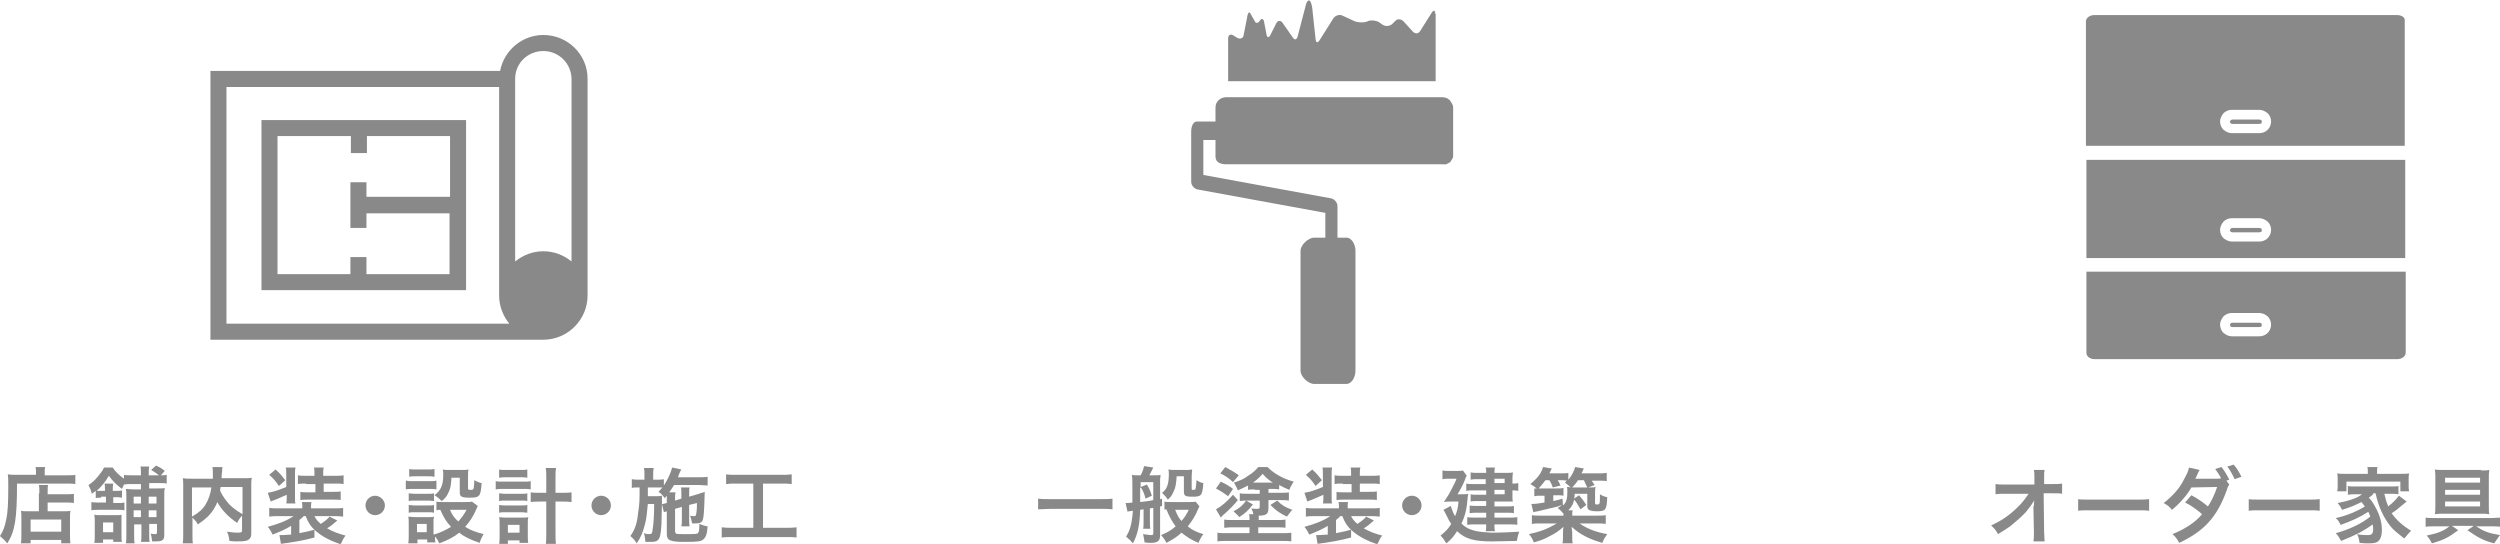 <?xml version="1.0" encoding="utf-8"?>
<!-- Generator: Adobe Illustrator 21.0.0, SVG Export Plug-In . SVG Version: 6.00 Build 0)  -->
<svg version="1.1" id="レイヤー_1" xmlns="http://www.w3.org/2000/svg" xmlns:xlink="http://www.w3.org/1999/xlink" x="0px"
	 y="0px" viewBox="0 0 514.4 111.9" style="enable-background:new 0 0 514.4 111.9;" xml:space="preserve">
<style type="text/css">
	.st0{fill:#898989;}
</style>
<g>
	<g>
		<g>
			<path class="st0" d="M7.4,97.1c0-0.5,0-0.7-0.1-1h2c-0.1,0.3-0.1,0.6-0.1,1.1v0.6h4.2c1,0,1.7,0,2.1-0.1v1.9
				c-0.5-0.1-1.3-0.1-2.1-0.1H3.5c0,7.2-0.4,9.8-2,12.3c-0.5-0.6-0.8-0.9-1.5-1.5c0.7-1.1,1-2,1.3-3.5c0.3-1.4,0.4-3.3,0.4-6.6
				c0-1.4,0-2-0.1-2.6c0.6,0.1,1.2,0.1,2,0.1h3.8V97.1z M8.1,101.5c0-0.9,0-1.3-0.1-1.7h1.9c-0.1,0.4-0.1,0.7-0.1,1.7v0.2h3.6
				c0.9,0,1.4,0,1.8-0.1v1.9c-0.5-0.1-1.1-0.1-1.7-0.1H9.8v1.8H13c0.7,0,1.1,0,1.5-0.1c-0.1,0.5-0.1,1-0.1,1.7v2.8
				c0,1.1,0,1.7,0.1,2.2h-1.9v-0.7H6.3v0.7H4.3c0.1-0.5,0.1-1.2,0.1-2.1v-3.1c0-0.6,0-1.1-0.1-1.5c0.4,0.1,0.8,0.1,1.5,0.1h2.2
				V101.5z M6.3,109.4h6.3v-2.5H6.3V109.4z"/>
			<path class="st0" d="M20.8,102.4c-0.5,0-0.8,0-1.1,0.1V101c-0.3,0.2-0.4,0.3-0.8,0.6c-0.2-0.8-0.4-1.2-0.7-1.8
				c0.8-0.5,1.3-1,1.9-1.7c0.5-0.6,1-1.2,1.3-1.9h1.8c0.5,0.8,1.2,1.5,2.3,2.3v-0.8c0.4,0.1,0.8,0.1,1.6,0.1H29v-0.4
				c0-0.6,0-1-0.1-1.4h1.8c-0.1,0.4-0.1,0.7-0.1,1.4v0.4h2.1c-0.5-0.4-0.6-0.5-1.6-1.1l1-0.9c0.9,0.4,1.2,0.6,1.8,1.1l-0.8,0.9
				c0.6,0,0.8,0,1.2-0.1v1.8c-0.4-0.1-0.8-0.1-1.4-0.1h-2.2v1.1h1.7c0.8,0,1.1,0,1.5-0.1c-0.1,0.5-0.1,0.8-0.1,1.7v8
				c0,1-0.4,1.3-1.7,1.3c-0.2,0-0.3,0-0.8,0c-0.1-0.6-0.1-1-0.3-1.6c0.6,0.1,0.7,0.1,1,0.1c0.2,0,0.3-0.1,0.3-0.4v-1.7h-1.6v2.1
				c0,0.8,0,1.2,0.1,1.6H29c0.1-0.4,0.1-0.8,0.1-1.5v-2.1h-1.5v2c0,1,0,1.4,0.1,1.9h-1.8c0.1-0.5,0.1-1,0.1-1.9v-7.6
				c0-0.9,0-1.2-0.1-1.7c0.4,0,0.8,0.1,1.7,0.1H29v-1.1h-1.9c-0.7,0-1.1,0-1.6,0.1c-0.2,0.4-0.2,0.5-0.4,0.9
				c-1.2-0.9-1.9-1.6-2.7-2.7c-0.7,1.2-1.5,2.2-2.5,3.1c0.3,0,0.5,0,0.9,0h0.8v-0.1c0-0.7,0-1.1-0.1-1.4h1.8
				c-0.1,0.4-0.1,0.7-0.1,1.4v0.1h0.8c0.6,0,0.8,0,1.1-0.1v1.5c-0.3,0-0.5-0.1-1-0.1h-0.8v1.2h0.9c0.7,0,1,0,1.4-0.1v1.6
				c-0.4-0.1-0.6-0.1-1.3-0.1h-4.1c-0.6,0-1,0-1.4,0.1v-1.7c0.4,0.1,0.7,0.1,1.4,0.1h1.6v-1.2H20.8z M23.3,111.6V111h-2.1v0.7h-1.8
				c0.1-0.4,0.1-0.8,0.1-1.5v-2.9c0-0.6,0-0.9-0.1-1.4c0.4,0.1,0.7,0.1,1.3,0.1h3.1c0.6,0,0.9,0,1.2-0.1c0,0.3,0,0.7,0,1.3v3.1
				c0,0.6,0,0.9,0.1,1.2H23.3z M21.2,109.5h2.1v-2h-2.1V109.5z M27.5,102.2v1.4H29v-1.4H27.5z M29,105h-1.5v1.4H29V105z M30.6,103.6
				h1.6v-1.4h-1.6V103.6z M32.2,106.5V105h-1.6v1.4H32.2z"/>
			<path class="st0" d="M49.9,106c-0.4,0.4-0.8,0.9-1.1,1.6c-1.8-1.2-3.2-2.7-4.1-4.3c-0.2,0.6-0.5,1.1-0.8,1.6
				c-0.8,1.2-1.7,2-3.2,3c-0.2-0.5-0.6-0.9-1.1-1.4v3.3c0,1.1,0,1.6,0.1,2h-2.1c0.1-0.6,0.1-1.2,0.1-2.1V100c0-0.7,0-1.2-0.1-1.6
				c0.6,0.1,1.1,0.1,2,0.1h4.2c0-0.4,0-0.6,0-0.9c0-0.7,0-1.1-0.1-1.5h2.1c-0.1,0.3-0.1,0.5-0.1,0.8c0,0.2,0,0.2-0.1,0.9
				c0,0.4,0,0.4,0,0.6h4.3c0.9,0,1.4,0,1.9-0.1c-0.1,0.5-0.1,0.9-0.1,1.6v9.7c0,0.7-0.1,1-0.3,1.2c-0.4,0.5-1,0.6-2.6,0.6
				c-0.5,0-1,0-1.6-0.1c-0.1-0.9-0.2-1.3-0.5-1.9c0.8,0.1,1.5,0.2,2.2,0.2c0.8,0,0.9-0.1,0.9-0.5V106z M39.5,106.3
				c1.4-0.8,2.2-1.5,2.8-2.5c0.6-1,1-2.1,1.2-3.5h-4V106.3z M45.4,100.2c-0.1,0.4-0.1,0.5-0.1,0.8c0.5,1.1,1.2,2,1.9,2.8
				c0.7,0.7,1.5,1.3,2.7,2v-5.6H45.4z"/>
			<path class="st0" d="M62.6,106.1c-0.3,0.3-0.5,0.5-1,0.9v2.7c1.1-0.2,2.4-0.5,3.1-0.7v1.6c-2.2,0.6-4.6,1-6.9,1.3l-0.3-1.8
				c0.3,0,0.3,0,0.7,0c0.3,0,1-0.1,1.7-0.1v-1.8c-1.1,0.7-2.3,1.2-3.8,1.8c-0.3-0.6-0.5-1-1-1.6c2.2-0.6,3.8-1.2,5.3-2.2h-3.1
				c-0.8,0-1.3,0-1.9,0.1v-1.8c0.5,0.1,1.1,0.1,1.9,0.1h4.9v-0.3c0-0.4,0-0.7-0.1-1h2c-0.1,0.3-0.1,0.6-0.1,1v0.3h4.8
				c0.8,0,1.4,0,1.8-0.1v1.8c-0.6-0.1-1.1-0.1-1.9-0.1h-4c0.3,0.6,0.6,1,1.3,1.6c0.9-0.6,1.3-0.9,1.8-1.5l1.6,0.8
				c-0.9,0.8-1.4,1.2-2.1,1.6c1.2,0.7,2.3,1.1,3.8,1.5c-0.4,0.5-0.6,0.9-1,1.8c-2.3-0.8-3.8-1.6-5.2-2.8c-1-0.9-1.5-1.7-2-3H62.6z
				 M59,101.8c-0.7,0.3-1.3,0.6-2.3,1c-0.5,0.2-0.6,0.2-1,0.4l-0.6-1.8c1.2-0.2,2.1-0.5,3.8-1.2v-2.6c0-0.6,0-1-0.1-1.4h2
				c-0.1,0.4-0.1,0.7-0.1,1.4v4.5c0,1,0,1.2,0.1,1.5h-1.9c0.1-0.4,0.1-0.9,0.1-1.5V101.8z M56.7,96.6c0.9,0.8,1.2,1.2,2,2.2
				l-1.3,1.2c-0.7-1-1-1.4-2-2.3L56.7,96.6z M63,99.5c-0.7,0-1.2,0-1.7,0.1v-1.8c0.5,0.1,0.9,0.1,1.7,0.1h1.7v-0.4
				c0-0.6,0-1-0.1-1.3h2c-0.1,0.4-0.1,0.7-0.1,1.3v0.4H69c0.8,0,1.2,0,1.7-0.1v1.8c-0.5-0.1-0.9-0.1-1.7-0.1h-2.4v1.7h1.9
				c0.8,0,1.2,0,1.6-0.1v1.8c-0.4-0.1-0.8-0.1-1.5-0.1h-5.1c-0.6,0-1.3,0-1.7,0.1v-1.7c0.4,0.1,0.9,0.1,1.6,0.1h1.5v-1.7H63z"/>
			<path class="st0" d="M79.2,104c0,1.1-0.9,2-2,2c-1.1,0-2-0.9-2-2c0-1.1,0.9-2,2-2C78.2,102,79.2,102.9,79.2,104z"/>
			<path class="st0" d="M83.6,98.9C84,99,84.3,99,84.9,99h3.5c0.7,0,1,0,1.4-0.1v1.8c-0.4-0.1-0.6-0.1-1.3-0.1h-3.6
				c-0.6,0-1,0-1.4,0.1V98.9z M98.3,104.1c-0.1,0.2-0.1,0.2-0.3,0.7c-0.7,1.6-1.4,2.6-2.3,3.6c1.2,0.7,1.9,1,3.8,1.5
				c-0.4,0.7-0.6,1.1-0.8,1.8c-2-0.7-3.1-1.2-4.2-2.1c-1.1,0.9-2.3,1.5-4.1,2.2c-0.3-0.6-0.5-1-0.9-1.4c0,0.6,0,0.8,0.1,1.2h-1.7
				V111h-2v0.8H84c0.1-0.5,0.1-1.1,0.1-1.7v-2.5c0-0.5,0-0.9-0.1-1.3c0.4,0,0.8,0.1,1.3,0.1h2.9c0.7,0,0.9,0,1.1-0.1
				c-0.1,0.4-0.1,0.6-0.1,1.2v2.5c1.5-0.4,2.6-1,3.6-1.6c-1-1.1-1.5-1.9-2.2-3.5c-0.3,0-0.5,0-0.8,0.1v-1.8c0.3,0.1,0.6,0.1,1.1,0.1
				h5c0.6,0,1,0,1.2-0.1L98.3,104.1z M84.1,96.5c0.5,0.1,0.7,0.1,1.4,0.1H88c0.7,0,1,0,1.4-0.1v1.6c-0.5-0.1-0.8-0.1-1.4-0.1h-2.4
				c-0.6,0-1,0-1.4,0.1V96.5z M84.1,101.5c0.3,0,0.6,0.1,1.1,0.1h3c0.6,0,0.8,0,1.1-0.1v1.6c-0.4,0-0.6-0.1-1.1-0.1h-3
				c-0.5,0-0.8,0-1.1,0.1V101.5z M84.1,103.9c0.3,0,0.6,0.1,1.1,0.1h3c0.6,0,0.8,0,1.1-0.1v1.6c-0.4-0.1-0.6-0.1-1.1-0.1h-3
				c-0.5,0-0.7,0-1.1,0.1V103.9z M85.8,109.5h2v-1.7h-2V109.5z M92.9,98.3c-0.1,1.5-0.2,2.3-0.7,3.2c-0.3,0.7-0.7,1.1-1.3,1.6
				c-0.5-0.5-1-0.9-1.5-1.2c1.3-1,1.8-2,1.8-4.2c0-0.5,0-0.7-0.1-1.1c0.4,0.1,0.8,0.1,1.3,0.1h2.6c0.6,0,1,0,1.4-0.1
				c-0.1,0.4-0.1,0.8-0.1,1.4v2.5c0,0.2,0.1,0.3,0.5,0.3c0.7,0,0.7,0,0.8-2c0.5,0.3,1,0.5,1.5,0.6c-0.2,2.8-0.4,3-2.5,3
				c-1.6,0-2-0.2-2-1.1v-3H92.9z M92.6,104.9c0.4,1,0.9,1.7,1.7,2.4c0.7-0.8,1.1-1.3,1.7-2.4H92.6z"/>
			<path class="st0" d="M102,99c0.4,0.1,0.8,0.1,1.4,0.1h4.4c0.7,0,1,0,1.4-0.1v1.7c-0.4-0.1-0.7-0.1-1.4-0.1h-4.4
				c-0.6,0-0.9,0-1.4,0.1V99z M102.7,96.6c0.4,0.1,0.8,0.1,1.5,0.1h2.9c0.7,0,1,0,1.4-0.1v1.7c-0.5-0.1-0.8-0.1-1.4-0.1h-2.9
				c-0.6,0-1,0-1.5,0.1V96.6z M104.5,111.9h-1.8c0.1-0.5,0.1-1,0.1-1.6v-2.6c0-0.5,0-0.9-0.1-1.3c0.3,0,0.6,0.1,1.2,0.1h3.7
				c0.5,0,0.8,0,1.1-0.1c-0.1,0.4-0.1,0.7-0.1,1.3v2.5c0,0.6,0,1.1,0.1,1.5h-1.8v-0.5h-2.4V111.9z M102.7,101.5
				c0.4,0,0.6,0.1,1.1,0.1h3.6c0.6,0,0.7,0,1.1-0.1v1.6c-0.4-0.1-0.5-0.1-1.1-0.1h-3.6c-0.6,0-0.7,0-1.1,0.1V101.5z M102.7,103.9
				c0.3,0,0.5,0.1,1.1,0.1h3.6c0.6,0,0.7,0,1.1-0.1v1.6c-0.3,0-0.6-0.1-1.1-0.1h-3.6c-0.5,0-0.7,0-1.1,0.1V103.9z M104.5,109.6h2.4
				v-1.6h-2.4V109.6z M112.4,98.3c0-1,0-1.4-0.1-2h2.1c-0.1,0.6-0.1,1.1-0.1,2v3.1h1.2c0.9,0,1.5,0,2.1-0.1v2
				c-0.7-0.1-1.3-0.1-2.1-0.1h-1.2v6.2c0,1.2,0,1.9,0.1,2.6h-2.1c0.1-0.7,0.1-1.3,0.1-2.6v-6.2h-1.1c-0.7,0-1.5,0-2.1,0.1v-2
				c0.5,0.1,1.2,0.1,2.1,0.1h1.1V98.3z"/>
			<path class="st0" d="M125.7,104c0,1.1-0.9,2-2,2c-1.1,0-2-0.9-2-2c0-1.1,0.9-2,2-2C124.8,102,125.7,102.9,125.7,104z"/>
			<path class="st0" d="M138.9,104.7v4.5c0,0.3,0.1,0.5,0.2,0.6c0.2,0.1,0.7,0.1,1.5,0.1c2.4,0,2.8,0,3-0.2c0.2-0.2,0.3-0.6,0.3-1.9
				c0.8,0.3,1,0.4,1.7,0.5c-0.1,1.6-0.4,2.3-0.9,2.7c-0.5,0.4-1.1,0.5-3.8,0.5c-3,0-3.7-0.3-3.7-1.6v-4.7c-0.2,0.1-0.4,0.1-0.6,0.2
				l-0.4-1.7l0.2,0c0.4-0.1,0.4-0.1,0.8-0.2v-0.8c0-0.3,0-0.4,0-0.7c-0.2,0.2-0.2,0.3-0.4,0.5c-0.5-0.6-0.7-0.9-1.3-1.3
				c0.4-0.4,0.5-0.6,0.8-0.9c-0.4,0-0.6,0-1.2,0h-1.8c0,1.6,0,1.6,0,1.8h1.6c0.6,0,0.9,0,1.3-0.1c0,0.1,0,0.8,0,0.9
				c0,0.2,0,0.4,0,0.5c0,0.1,0,0.1,0,0.2c0,1.1-0.1,3.3-0.1,4.3c-0.1,1.9-0.3,2.8-0.7,3.2c-0.3,0.3-0.7,0.4-1.5,0.4
				c-0.1,0-0.1,0-0.6,0c-0.2,0-0.2,0-0.5,0c-0.1-0.8-0.1-1.2-0.3-1.8c0.1,0,0.2,0,0.2,0.1c0.4,0.1,0.7,0.1,0.9,0.1
				c0.5,0,0.6-0.1,0.7-1.1c0.2-1.1,0.3-3,0.3-5.1h-1.3c-0.2,2.1-0.3,3.1-0.6,4.2c-0.4,1.6-0.9,2.8-1.7,3.9c-0.4-0.7-0.8-1.1-1.3-1.5
				c1-1.4,1.4-2.7,1.6-4.8c0.3-1.9,0.3-2.4,0.3-5.2h-0.2c-0.6,0-1.1,0-1.4,0.1v-1.8c0.5,0.1,0.8,0.1,1.6,0.1h1v-0.9
				c0-0.6,0-1.1-0.1-1.5h2c-0.1,0.5-0.1,0.8-0.1,1.5v0.9h0.7c0.7,0,1.1,0,1.5-0.1v1.3c0.8-1.2,1.5-2.8,1.7-3.7l1.9,0.4
				c-0.1,0.1-0.2,0.3-0.3,0.6c-0.1,0.1-0.2,0.4-0.4,1h4.3c0.7,0,1.3,0,1.8-0.1v1.8c-0.4,0-1.1-0.1-1.7-0.1h-5.2
				c-0.3,0.5-0.6,0.9-1,1.5h1.3c-0.1,0.4-0.1,0.6-0.1,1.3v0.4l1.3-0.4v-0.9c0-0.6,0-1.1-0.1-1.4h1.8c-0.1,0.3-0.1,0.7-0.1,1.3v0.6
				l1.7-0.5c0.1,0,0.3-0.1,0.6-0.2c0.2-0.1,0.3-0.1,0.4-0.1c0.3-0.1,0.3-0.1,0.5-0.2c-0.1,4.1-0.2,5.2-0.4,5.8
				c-0.2,0.5-0.6,0.7-1.5,0.7c-0.1,0-0.1,0-0.7,0c-0.1-0.6-0.2-1-0.4-1.6c0.3,0.1,0.6,0.1,0.8,0.1c0.4,0,0.4-0.1,0.5-0.8
				c0.1-0.6,0.1-1.2,0.1-1.9l-1.6,0.4v3c0,0.8,0,1,0.1,1.4h-1.7c0.1-0.4,0.1-0.7,0.1-1.4v-2.6L138.9,104.7z"/>
			<path class="st0" d="M151.6,99.5c-0.9,0-1.5,0-2.2,0.1v-2c0.6,0.1,1.2,0.1,2.2,0.1h9.1c1,0,1.5,0,2.2-0.1v2
				c-0.7-0.1-1.3-0.1-2.2-0.1h-3.7v9.1h4.6c1,0,1.6,0,2.3-0.1v2.1c-0.6-0.1-1.4-0.1-2.3-0.1h-10.8c-0.9,0-1.6,0-2.3,0.1v-2.1
				c0.7,0.1,1.3,0.1,2.3,0.1h4.2v-9.1H151.6z"/>
		</g>
	</g>
	<g>
		<g>
			<path class="st0" d="M228.9,104.8c-0.8-0.1-1.6-0.1-2.6-0.1h-10.1c-1,0-1.8,0.1-2.6,0.1v-2.2c0.7,0.1,1.5,0.1,2.6,0.1h10.1
				c1.1,0,1.9,0,2.6-0.1V104.8z"/>
			<path class="st0" d="M231.6,103.5c0.3,0,0.3,0,0.3,0c0.1,0,0.5,0,1.1-0.1c0-1,0-1.7,0-2.3c0-2,0-2.8-0.1-3.4
				c0.4,0.1,0.8,0.1,1.2,0.1h0.6c0.4-0.7,0.6-1.4,0.7-1.9l1.9,0.3c-0.3,0.6-0.6,1.2-0.8,1.6h1c0.5,0,1,0,1.3-0.1
				c0,0.4-0.1,0.6-0.1,1.1v3.9c0.1,0,0.2,0,0.4-0.1v1.5c-0.2,0.1-0.3,0.1-0.4,0.1v5.8c0,0.8-0.1,1.1-0.5,1.4
				c-0.3,0.2-0.7,0.3-1.4,0.3c-0.4,0-0.6,0-1.3-0.1c-0.1-0.7-0.1-0.8-0.3-1.7c0.9,0.1,1.2,0.2,1.7,0.2c0.3,0,0.4-0.1,0.4-0.4v-5.2
				c-0.5,0.1-0.7,0.1-0.7,0.1v2.7c0,0.8,0,1.1,0.1,1.5h-1.5c0.1-0.4,0.1-0.7,0.1-1.5v-2.5l-0.7,0.1c-0.1,3.1-0.5,5.1-1.5,6.9
				c-0.5-0.6-0.5-0.6-1.4-1.4c0.8-1.2,1.2-2.6,1.4-5.3c-0.6,0.1-1,0.1-1.1,0.2L231.6,103.5z M234.6,100.4c0,1.4,0,1.4,0,2.9
				c0.8-0.1,1.9-0.2,2.7-0.4v-3.7h-2.6V100.4z M236,99.7c0.5,0.9,0.7,1.3,1,2.3l-1.3,0.6c-0.2-0.9-0.5-1.6-1-2.4L236,99.7z
				 M246.8,104.2c-0.1,0.1-0.2,0.4-0.3,0.6c-0.5,1.3-1.3,2.5-2.1,3.5c0.8,0.7,1.8,1.2,3.2,1.6c-0.3,0.4-0.7,1-1,1.8
				c-1.3-0.5-2.5-1.3-3.5-2.1c-0.8,0.8-1.8,1.4-3.1,2.1c-0.3-0.6-0.4-0.8-1.1-1.6c1.4-0.6,2.1-1,3-1.8c-0.8-1.1-1.3-2-1.9-3.5
				c-0.2,0-0.2,0-0.4,0.1v-1.7c0.3,0.1,0.6,0.1,1.2,0.1h4c0.6,0,1,0,1.2-0.1L246.8,104.2z M242.1,98.2c-0.1,1.3-0.2,2.1-0.6,2.9
				c-0.3,0.7-0.6,1.2-1.2,1.7c-0.4-0.6-0.7-0.9-1.2-1.4c1-0.7,1.4-1.8,1.4-3.8c0-0.5,0-0.7-0.1-1c0.5,0.1,0.9,0.1,1.4,0.1h2
				c0.6,0,1,0,1.5-0.1c0,0.4-0.1,0.8-0.1,1.4v2.5c0,0.3,0.1,0.3,0.3,0.3c0.4,0,0.5-0.1,0.5-0.3c0.1-0.3,0.1-0.8,0.2-1.7
				c0.5,0.3,0.8,0.5,1.4,0.6c-0.2,2.6-0.4,2.8-2.2,2.8c-1.6,0-1.8-0.2-1.8-1.1v-3.1H242.1z M241.8,104.9c0.5,1.2,0.7,1.6,1.3,2.3
				c0.7-0.8,1-1.3,1.5-2.3H241.8z"/>
			<path class="st0" d="M251.2,99.1c1.2,0.6,1.9,1,2.5,1.5l-1,1.5c-0.8-0.6-1.4-1-2.5-1.6L251.2,99.1z M254.7,102.9
				c-0.7,0.9-1.8,2-2.7,2.8c-0.3,0.2-0.5,0.4-0.8,0.8l-1-1.7c1.1-0.6,2.3-1.6,3.5-3L254.7,102.9z M258.2,100.7c-0.6,0-1,0-1.4,0.1
				v-0.9c-0.8,0.4-1.2,0.6-2.1,1c-0.2-0.6-0.5-1-0.8-1.6c1.2-0.4,2-0.7,2.9-1.4c1-0.6,1.6-1.2,2.1-1.8h1.9c1.4,1.4,3.2,2.4,5.4,3
				l-0.2,0.3c-0.4,0.7-0.5,0.8-0.7,1.4c-1-0.4-1.3-0.6-2.1-1v0.9c-0.5-0.1-0.8-0.1-1.4-0.1h-0.8v0.8h2.5c0.7,0,1.2,0,1.7-0.1v1.7
				c-0.5-0.1-0.9-0.1-1.6-0.1h-2.6v1.6c0,0.8-0.2,1.2-0.6,1.4c-0.3,0.1-0.6,0.2-1.4,0.2c0,0.2,0,0.4,0,0.7v0.2h3.6
				c0.9,0,1.4,0,1.9-0.1v1.7c-0.5-0.1-1-0.1-1.9-0.1h-3.7v1.2h4.8c0.9,0,1.5,0,2-0.1v1.8c-0.6-0.1-1.2-0.1-2.1-0.1h-11
				c-0.9,0-1.5,0-2.1,0.1v-1.8c0.5,0.1,1,0.1,2,0.1h4.6v-1.2h-3.2c-0.7,0-1.2,0-2,0.1v-1.7c0.5,0.1,1.1,0.1,2,0.1h3.2v-0.2
				c0-0.5,0-0.7-0.1-1h0.9c-0.1-0.5-0.2-0.7-0.4-1.2c0.4,0.1,0.8,0.1,1.1,0.1c0.5,0,0.6-0.1,0.6-0.4V103h-2.6c-0.6,0-1,0-1.5,0.1
				v-1.6c0.5,0.1,1.1,0.1,1.7,0.1h2.4v-0.8H258.2z M252.1,96.1c1.1,0.6,1.7,0.9,2.8,1.7l-1.2,1.4c-0.8-0.8-1.6-1.3-2.6-1.8
				L252.1,96.1z M257.8,103.8c-1.1,1.4-1.6,1.8-2.8,2.6c-0.4-0.5-0.7-0.7-1.2-1.2c1.2-0.6,1.9-1.2,2.6-2.2L257.8,103.8z M261.9,99.3
				c-0.8-0.5-1.3-0.9-2.1-1.8c-0.9,1-1.3,1.3-2,1.8h3.9H261.9z M262.8,103c1,1,1.7,1.4,3.1,1.9c-0.4,0.4-0.6,0.8-1.1,1.4
				c-1.5-0.7-2.3-1.3-3.4-2.4L262.8,103z"/>
			<path class="st0" d="M275.9,106.1c-0.3,0.3-0.5,0.5-1,0.9v2.7c1.1-0.2,2.4-0.5,3.1-0.7v1.6c-2.2,0.6-4.6,1-6.9,1.3l-0.3-1.8
				c0.3,0,0.3,0,0.7,0c0.3,0,1-0.1,1.7-0.1v-1.8c-1.1,0.7-2.3,1.2-3.8,1.8c-0.3-0.6-0.5-1-1-1.6c2.2-0.6,3.8-1.2,5.3-2.2h-3.1
				c-0.8,0-1.3,0-1.9,0.1v-1.8c0.5,0.1,1.1,0.1,1.9,0.1h4.9v-0.3c0-0.4,0-0.7-0.1-1h2c-0.1,0.3-0.1,0.6-0.1,1v0.3h4.8
				c0.8,0,1.4,0,1.8-0.1v1.8c-0.6-0.1-1.1-0.1-1.9-0.1h-4c0.3,0.6,0.6,1,1.3,1.6c0.9-0.6,1.3-0.9,1.8-1.5l1.6,0.8
				c-0.9,0.8-1.4,1.2-2.1,1.6c1.2,0.7,2.3,1.1,3.8,1.5c-0.4,0.5-0.6,0.9-1,1.8c-2.3-0.8-3.8-1.6-5.2-2.8c-1-0.9-1.5-1.7-2-3H275.9z
				 M272.3,101.8c-0.7,0.3-1.3,0.6-2.3,1c-0.5,0.2-0.6,0.2-1,0.4l-0.6-1.8c1.2-0.2,2.1-0.5,3.8-1.2v-2.6c0-0.6,0-1-0.1-1.4h2
				c-0.1,0.4-0.1,0.7-0.1,1.4v4.5c0,1,0,1.2,0.1,1.5h-1.9c0.1-0.4,0.1-0.9,0.1-1.5V101.8z M270,96.6c0.9,0.8,1.2,1.2,2,2.2l-1.3,1.2
				c-0.7-1-1-1.4-2-2.3L270,96.6z M276.3,99.5c-0.7,0-1.2,0-1.7,0.1v-1.8c0.5,0.1,0.9,0.1,1.7,0.1h1.7v-0.4c0-0.6,0-1-0.1-1.3h2
				c-0.1,0.4-0.1,0.7-0.1,1.3v0.4h2.4c0.8,0,1.2,0,1.7-0.1v1.8c-0.5-0.1-0.9-0.1-1.7-0.1h-2.4v1.7h1.9c0.8,0,1.2,0,1.6-0.1v1.8
				c-0.4-0.1-0.8-0.1-1.5-0.1h-5.1c-0.6,0-1.3,0-1.7,0.1v-1.7c0.4,0.1,0.8,0.1,1.6,0.1h1.5v-1.7H276.3z"/>
			<path class="st0" d="M292.5,104c0,1.1-0.9,2-2,2s-2-0.9-2-2c0-1.1,0.9-2,2-2S292.5,102.9,292.5,104z"/>
			<path class="st0" d="M300.9,101.7c0.8,0,0.9,0,1.2-0.1c0,0.3-0.1,0.4-0.1,0.7c-0.2,2.4-0.5,3.8-1.3,5.4c0.6,0.6,1.2,1,1.8,1.2
				c0.8,0.3,1.5,0.5,3,0.6c0.4,0,1,0.1,1.3,0.1c2.1,0,4.2-0.1,5.8-0.2c-0.3,0.8-0.3,1-0.5,1.9c-1.6,0-3.2,0.1-5.1,0.1
				c-3.7,0-5.5-0.5-7.2-2.1c-0.7,1.1-1.2,1.7-2.2,2.5c-0.4-0.6-0.6-1-1.2-1.6c1.1-0.9,1.6-1.4,2.2-2.4c-0.3-0.4-0.5-0.8-0.8-1.4
				c0-0.1-0.2-0.3-0.4-0.8c-0.1-0.2-0.2-0.4-0.4-0.7l1.5-0.8c0.4,1.1,0.5,1.5,0.9,2.1c0.4-1,0.6-1.6,0.7-3h-1.6c-0.5,0-1,0-1.4,0.1
				c1.1-1.7,1.1-1.7,1.5-2.5c0.6-1.2,0.8-1.5,1.1-2.3h-1.7c-0.5,0-0.7,0-1.2,0.1v-1.8c0.4,0.1,0.7,0.1,1.2,0.1h1.8
				c0.6,0,0.9,0,1.2-0.1l0.8,1.1c-0.1,0.2-0.2,0.2-0.4,0.9c-0.3,0.8-1.1,2.3-1.5,2.9H300.9z M305.8,98.6h-2c-0.5,0-0.8,0-1.2,0.1
				v-1.5c0.4,0.1,0.7,0.1,1.3,0.1h1.9c0-0.5,0-0.7-0.1-1.1h1.9c-0.1,0.3-0.1,0.5-0.1,1.1h2.5c0.5,0,0.9,0,1.3-0.1
				c0,0.3-0.1,0.6-0.1,1.1v1.2c0.5,0,0.8,0,1.2-0.1v1.6c-0.4-0.1-0.7-0.1-1.2-0.1v1.3c0,0.4,0,0.8,0.1,1c-0.4,0-0.7,0-1.2,0h-2.6v1
				h2.6c0.6,0,1,0,1.4-0.1v1.5c-0.4-0.1-0.8-0.1-1.4-0.1h-2.6v1h3.2c0.7,0,1.1,0,1.5-0.1v1.6c-0.4-0.1-0.9-0.1-1.5-0.1h-3.2
				c0,0.8,0,1,0.1,1.4h-1.9c0.1-0.4,0.1-0.8,0.1-1.4h-2.4c-0.7,0-1,0-1.5,0.1v-1.6c0.4,0.1,0.8,0.1,1.5,0.1h2.4v-1h-2
				c-0.5,0-0.9,0-1.4,0.1V104c0.4,0.1,0.8,0.1,1.4,0.1h2v-1h-2.1c-0.5,0-0.7,0-1.1,0.1v-1.5c0.4,0.1,0.6,0.1,1.2,0.1h2v-0.9h-2.6
				c-0.7,0-1,0-1.5,0.1v-1.5c0.4,0.1,0.7,0.1,1.5,0.1h2.5V98.6z M309.6,99.4v-0.9h-2.1v0.9H309.6z M307.5,101.7h2.1v-0.9h-2.1V101.7
				z"/>
			<path class="st0" d="M327,100.3c0.5,0,1,0,1.3-0.1c-0.1,0.4-0.1,0.9-0.1,1.6v1.7c0,0.3,0.1,0.3,0.4,0.3c0.3,0,0.4,0,0.5-0.2
				c0.1-0.2,0.1-0.8,0.1-1.4l0-0.2c0-0.1,0-0.1,0-0.3c0.5,0.3,0.9,0.5,1.5,0.6c-0.1,2.6-0.3,2.9-2.1,2.9c-0.8,0-1.2-0.1-1.5-0.2
				c-0.4-0.2-0.5-0.4-0.5-1v-2.4h-2.6c0,0.5,0,0.6-0.1,1l1-0.7c0.7,0.8,1,1.2,1.5,2l-1.2,0.9c-0.5-0.9-0.8-1.4-1.3-2
				c-0.2,0.9-0.5,1.5-1.2,2.2h0.9c-0.1,0.3-0.1,0.5-0.1,1.1h4.9c0.9,0,1.5,0,2-0.1v1.8c-0.6-0.1-1.2-0.1-2-0.1h-3.4
				c1.6,1.1,3.4,1.8,5.7,2.2c-0.5,0.7-0.7,1-1,1.8c-2.8-0.8-4.7-1.8-6.3-3.3c0,0.2,0,0.6,0.1,1.1v0.8c0,0.8,0,1.1,0.1,1.5h-2.1
				c0.1-0.5,0.1-0.8,0.1-1.5v-0.8c0-0.3,0-0.4,0.1-1.1c-0.9,0.8-1.6,1.3-2.8,1.9c-1.1,0.6-1.8,0.9-3.3,1.3c-0.3-0.8-0.5-1.1-1-1.7
				c2.3-0.5,3.9-1.1,5.7-2.2h-3.1c-0.8,0-1.4,0-2,0.1v-1.8c0.5,0.1,1.2,0.1,2,0.1h4.5c0-0.2,0-0.3,0-0.4c-0.3-0.4-0.7-0.8-1.2-1.2
				c0.5-0.2,0.6-0.4,0.9-0.6c-1,0.4-1.6,0.5-2.9,0.8c-0.8,0.2-1.3,0.3-2.1,0.5c-0.6,0.1-0.6,0.1-0.9,0.2l-0.4-1.7
				c0.8,0,1.4-0.1,2.7-0.3V102h-0.7c-0.7,0-1,0-1.4,0.1v-1.6c0.2,0,0.3,0,0.5,0.1c-0.3-0.4-0.4-0.4-1.3-1c1.4-1.2,2.2-2.1,2.6-3.5
				l1.8,0.3c0,0-0.2,0.4-0.5,1h2.2c0.8,0,1.3,0,1.7-0.1v1.4c0.7-0.8,1.2-1.8,1.4-2.6l1.8,0.3c-0.1,0.1-0.2,0.5-0.5,1h3.3
				c0.9,0,1.3,0,1.9-0.1v1.7c-0.5-0.1-1-0.1-1.8-0.1h-1.3c0.2,0.3,0.2,0.3,0.6,0.9l-1.3,0.5H327z M321.6,104
				c0.7-0.6,0.9-1.4,0.9-2.8c0-0.4,0-0.7-0.1-1c0.3,0,0.4,0,0.8,0.1c-0.3-0.3-0.8-0.7-1.2-1c0.2-0.2,0.3-0.3,0.4-0.4
				c-0.3,0-0.6-0.1-1-0.1h-0.9c0.3,0.4,0.3,0.5,0.6,1.1l-1.6,0.4c-0.2-0.6-0.3-0.8-0.7-1.5H318c-0.5,0.7-0.9,1.1-1.4,1.7
				c0.3,0,0.4,0,0.7,0h3c0.8,0,1,0,1.4-0.1v1.6c-0.4-0.1-0.7-0.1-1.3-0.1h-0.8v1.2c0.7-0.2,1-0.2,1.9-0.5L321.6,104z M323.8,100.3
				h2.8c-0.2-0.4-0.4-0.8-0.7-1.5h-1.2c-0.4,0.6-0.7,1-1.2,1.5H323.8z"/>
		</g>
	</g>
	<g>
		<g>
			<path class="st0" d="M418.5,104.1c0-0.1,0-1,0.1-1.2c-0.4,0.7-0.9,1.4-1.7,2.4c-0.9,1-2.2,2.1-3.3,3c-0.7,0.5-1.2,0.8-2.5,1.6
				c-0.4-0.8-0.7-1.1-1.4-1.8c2-0.9,3.7-2,5.4-3.7c0.9-0.8,1.7-1.9,2.3-2.8h-4.7c-1.3,0-1.5,0-2.1,0.1v-2.1c0.6,0.1,0.9,0.1,2.1,0.1
				h5.9l0-1.4c0-0.9,0-0.9-0.1-1.6h2.2c-0.1,0.4-0.1,0.7-0.1,1.4v0.1l0,1.4h1.7c1.1,0,1.4,0,2-0.1v2.1c-0.5-0.1-0.9-0.1-2-0.1h-1.8
				l0.1,7.9c0,0.8,0.1,1.5,0.1,2h-2.3c0.1-0.5,0.1-0.9,0.1-1.6c0-0.1,0-0.2,0-0.3l-0.1-5.1V104.1z"/>
			<path class="st0" d="M427.5,102.7c0.7,0.1,1.1,0.1,2.8,0.1h9.1c1.7,0,2,0,2.8-0.1v2.4c-0.7-0.1-0.9-0.1-2.8-0.1h-9
				c-1.9,0-2.1,0-2.8,0.1V102.7z"/>
			<path class="st0" d="M458.7,99.7c-0.2,0.3-0.3,0.4-0.5,1.1c-2,5.6-4.7,8.5-9.8,10.9c-0.5-0.9-0.8-1.3-1.4-1.8
				c2.5-1,4.7-2.4,6.1-4.1c-1-0.9-2.4-1.9-3.5-2.4l1.3-1.5c1.3,0.7,2.2,1.3,3.4,2.3c0.7-1,1.4-2.5,1.9-4l-5.3,0.1
				c-0.9,1.6-2.4,3.3-4,4.6c-0.5-0.6-0.8-0.9-1.7-1.4c1.7-1.3,3.3-3,4.2-4.9c0.6-1.1,0.9-1.7,1-2.4l2.2,0.5c-0.2,0.3-0.2,0.3-0.5,1
				c-0.3,0.6-0.3,0.7-0.4,0.8c0.2,0,0.2,0,0.5,0h0.4l3.5,0c0.4,0,0.7,0,0.9-0.1c-0.4-0.8-0.7-1.2-1.2-1.9l1.3-0.4
				c0.7,0.9,1.1,1.6,1.6,2.6l-0.6,0.2L458.7,99.7z M459.8,98.6c-0.4-0.9-0.9-1.8-1.5-2.6l1.3-0.4c0.7,0.8,1.1,1.5,1.6,2.5
				L459.8,98.6z"/>
			<path class="st0" d="M462.6,102.7c0.7,0.1,1.1,0.1,2.8,0.1h9.1c1.7,0,2,0,2.8-0.1v2.4c-0.7-0.1-0.9-0.1-2.8-0.1h-9
				c-1.9,0-2.1,0-2.8,0.1V102.7z"/>
			<path class="st0" d="M488.3,101.7c-0.4,0.3-0.5,0.5-0.9,0.7c0.7,0.7,1,1.3,1.5,2.2c0.8,1.5,1.2,3,1.2,4.5c0,1.1-0.3,1.9-0.8,2.3
				c-0.4,0.3-0.9,0.4-1.9,0.4c-0.5,0-1.2,0-1.9-0.1c-0.1-0.8-0.2-1.2-0.5-1.8c0.8,0.2,1.6,0.2,2.2,0.2c0.8,0,1.1-0.3,1.1-1.2
				c0-0.3,0-0.6-0.1-1c-1.9,1.4-3.7,2.3-6.5,3.4c-0.4-0.7-0.6-1.1-1.1-1.6c2.7-0.7,5.4-2,7.1-3.4c-0.1-0.4-0.2-0.6-0.4-1
				c-1.5,1-3.6,2-5.7,2.7c-0.3-0.6-0.5-1-1-1.4c2.3-0.5,4.4-1.4,6-2.4c-0.3-0.4-0.4-0.5-0.7-0.9c-1.2,0.6-2.3,1.1-4,1.6
				c-0.3-0.6-0.4-0.8-0.9-1.4c1.5-0.3,1.9-0.4,2.8-0.7c0.9-0.3,1.6-0.6,2.2-1.1h-1.2c-0.6,0-1.1,0-1.7,0.1V100
				c0.4,0.1,0.8,0.1,1.7,0.1h7c1,0,1.3,0,1.7-0.1v1.7c-0.5-0.1-1.1-0.1-1.7-0.1h-1.2c0.2,0.9,0.4,1.6,0.8,2.6
				c0.9-0.7,1.5-1.3,2.2-2.2l1.6,1.2c-0.4,0.3-0.5,0.4-1,0.8c-0.9,0.8-1.3,1.1-2.1,1.6c1,1.4,2.2,2.5,4,3.6
				c-0.4,0.4-0.8,0.9-1.4,1.6c-1.5-1.2-2.2-1.7-2.9-2.6c-1.4-1.8-2.4-3.9-3-6.7H488.3z M487.2,97.1c0-0.4,0-0.7-0.1-1h2.1
				c-0.1,0.3-0.1,0.6-0.1,1v0.4h4.7c0.8,0,1.4,0,1.9-0.1c-0.1,0.4-0.1,0.6-0.1,1.2v1.3c0,0.5,0,0.8,0.1,1.2h-1.8v-2h-11.1v2h-1.9
				c0.1-0.4,0.1-0.7,0.1-1.2v-1.3c0-0.5,0-0.8-0.1-1.2c0.5,0.1,1,0.1,1.9,0.1h4.4V97.1z"/>
			<path class="st0" d="M501,108.3c-0.7,0-1.4,0-1.9,0.1v-1.9c0.5,0.1,1.3,0.1,2,0.1h11.4c0.7,0,1.5-0.1,2-0.1v1.9
				c-0.6-0.1-1.3-0.1-1.9-0.1h-3.1c1.5,1,2.5,1.4,4.9,1.8c-0.4,0.5-0.7,1-1.2,1.7c-2.3-0.6-3.3-1.2-5.5-2.7l1.3-0.9h-4.5l1.3,0.9
				c-2,1.5-3,2-5.4,2.7c-0.4-0.7-0.5-1-1.1-1.6c2.4-0.5,3.4-0.9,4.7-1.9H501z M510.5,96.8c0.7,0,1.2,0,1.7-0.1
				c-0.1,0.5-0.1,0.9-0.1,1.8v5.5c0,0.7,0,1.5,0.1,1.8c-0.6-0.1-1.1-0.1-1.8-0.1h-7.6c-0.7,0-1.2,0-1.8,0.1c0.1-0.4,0.1-1.1,0.1-1.9
				v-5.5c0-0.8,0-1.2-0.1-1.8c0.5,0.1,1.1,0.1,1.8,0.1H510.5z M503.1,98.3v1h7.2v-1H503.1z M503.1,100.8v1h7.2v-1H503.1z
				 M503.1,103.2v1h7.2v-1H503.1z"/>
		</g>
	</g>
	<g>
		<g>
			<path class="st0" d="M429.3,55.9v16.7c0,0.7,0.7,1.3,1.7,1.3h62.3c0.9,0,1.7-0.6,1.7-1.3V55.9H429.3z M466.6,68.5
				c-0.4,0.4-1,0.7-1.7,0.7h-5.7c-0.6,0-1.2-0.3-1.7-0.7c-0.4-0.4-0.7-1-0.7-1.7c0-0.6,0.3-1.2,0.7-1.7c0.4-0.4,1-0.7,1.7-0.7h5.7
				c0.6,0,1.2,0.3,1.7,0.7c0.4,0.4,0.7,1,0.7,1.7C467.3,67.5,467,68.1,466.6,68.5z"/>
			<polygon class="st0" points="464.9,66.4 459.3,66.4 459,66.5 458.8,66.9 459,67.2 459.3,67.3 464.9,67.3 465.3,67.2 465.4,66.9 
				465.3,66.5 			"/>
		</g>
		<g>
			<polygon class="st0" points="464.9,46.9 459.3,46.9 459,47 458.8,47.4 459,47.7 459.3,47.8 464.9,47.8 465.3,47.7 465.4,47.4 
				465.3,47 			"/>
			<path class="st0" d="M429.3,32.9v20.2h65.6V32.9H429.3z M466.6,49c-0.4,0.4-1,0.7-1.7,0.7h-5.7c-0.6,0-1.2-0.3-1.7-0.7
				c-0.4-0.4-0.7-1-0.7-1.7c0-0.6,0.3-1.2,0.7-1.7c0.4-0.4,1-0.7,1.7-0.7h5.7c0.6,0,1.2,0.3,1.7,0.7c0.4,0.4,0.7,1,0.7,1.7
				C467.3,48,467,48.6,466.6,49z"/>
		</g>
		<g>
			<path class="st0" d="M493.2,3.1h-62.3c-0.9,0-1.7,0.6-1.7,1.3V30h65.6V4.3C494.9,3.6,494.2,3.1,493.2,3.1z M466.6,26.7
				c-0.4,0.4-1,0.7-1.7,0.7h-5.7c-0.6,0-1.2-0.3-1.7-0.7c-0.4-0.4-0.7-1-0.7-1.7c0-0.6,0.3-1.2,0.7-1.7c0.4-0.4,1-0.7,1.7-0.7h5.7
				c0.6,0,1.2,0.3,1.7,0.7c0.4,0.4,0.7,1,0.7,1.7C467.3,25.7,467,26.3,466.6,26.7z"/>
			<polygon class="st0" points="464.9,24.6 459.3,24.6 459,24.7 458.8,25.1 459,25.4 459.3,25.5 464.9,25.5 465.3,25.4 465.4,25.1 
				465.3,24.7 			"/>
		</g>
	</g>
	<g>
		<g>
			<path class="st0" d="M295.3,2.8c0-0.7-0.3-0.8-0.7-0.2l-2.4,3.8c-0.4,0.6-1,0.6-1.5,0.1l-1.9-2.1c-0.5-0.5-1.2-0.6-1.7-0.1
				l-0.6,0.6c-0.5,0.5-1.4,0.6-2,0.2l-0.7-0.5c-0.6-0.4-1.6-0.5-2.2-0.3l-0.5,0.2c-0.7,0.2-1.7,0.1-2.3-0.1l-2.6-1.2
				c-0.6-0.3-1.4,0-1.8,0.5l-2.9,4.6c-0.4,0.6-0.7,0.5-0.8-0.2l-0.7-6.5c-0.1-0.7-0.3-1.4-0.6-1.5c-0.2-0.1-0.6,0.3-0.7,0.9
				l-1.7,6.5c-0.2,0.7-0.6,0.8-1,0.2l-2.1-3c-0.4-0.6-1-0.5-1.3,0.1l-1.2,2.4c-0.3,0.6-0.7,0.6-0.8-0.1l-0.5-2.6
				c-0.1-0.7-0.6-0.8-0.9-0.2c-0.4,0.6-0.9,0.5-1.1-0.1L257.4,3c-0.2-0.6-0.5-0.6-0.7,0.1l-0.8,4.1c-0.1,0.7-0.7,0.9-1.3,0.6
				l-0.8-0.5c-0.6-0.4-1.1-0.1-1.1,0.6v8.8h42.7V2.8z M295.3,2.8"/>
		</g>
		<path class="st0" d="M297.9,20.3c-0.3-0.2-0.8-0.3-1.3-0.3h-44.3c-1.2,0-2.2,0.9-2.2,2.1V25h-3.8c-0.9,0-1.2,1.2-1.2,2.1v10.3
			c0,0.8,0.7,1.5,1.4,1.6l26.2,4.8v5.1h-2.3c-1.2,0-2.8,1.5-2.8,2.7v24.7c0,1.2,1.6,2.7,2.8,2.7h6.6c1.2,0,1.9-1.5,1.9-2.7V51.6
			c0-1.2-0.7-2.7-1.9-2.7h-1.8v-6.5c0-0.8-0.7-1.5-1.4-1.6L247.6,36v-7.2h2.5v3.4c0,1.2,1,1.6,2.2,1.6h44.3c0.5,0,0.9,0.1,1.2-0.1
			c0.2-0.2,0.6-0.2,0.7-0.5c0.2-0.4,0.5-0.6,0.5-1.1V22.1c0-0.5-0.3-0.9-0.5-1.2C298.4,20.6,298.1,20.5,297.9,20.3L297.9,20.3z
			 M297.9,20.3"/>
	</g>
	<g>
		<path class="st0" d="M111.8,7.2c-4.4,0-8.1,3.2-8.9,7.4H43.3v55.3h68.5c5,0,9.1-4.1,9.1-9.1V16.2C120.9,11.2,116.8,7.2,111.8,7.2z
			 M111.8,10.5c3.2,0,5.8,2.6,5.8,5.8v37.5c-1.6-1.3-3.6-2.1-5.8-2.1c-2.2,0-4.2,0.8-5.8,2.1V16.2C106,13,108.6,10.5,111.8,10.5z
			 M46.6,17.9h56.1v42.9c0,2.2,0.8,4.2,2.1,5.8H46.6V17.9z"/>
		<path class="st0" d="M53.8,59.7h42.1v-35H53.8V59.7z M57.1,28h15.1v3.5h3.3V28h17.1v12.5H75.4v-3h-3.3v9.4h3.3v-3h17.1v12.5H75.4
			v-3.5h-3.3v3.5H57.1V28z"/>
	</g>
</g>
</svg>

